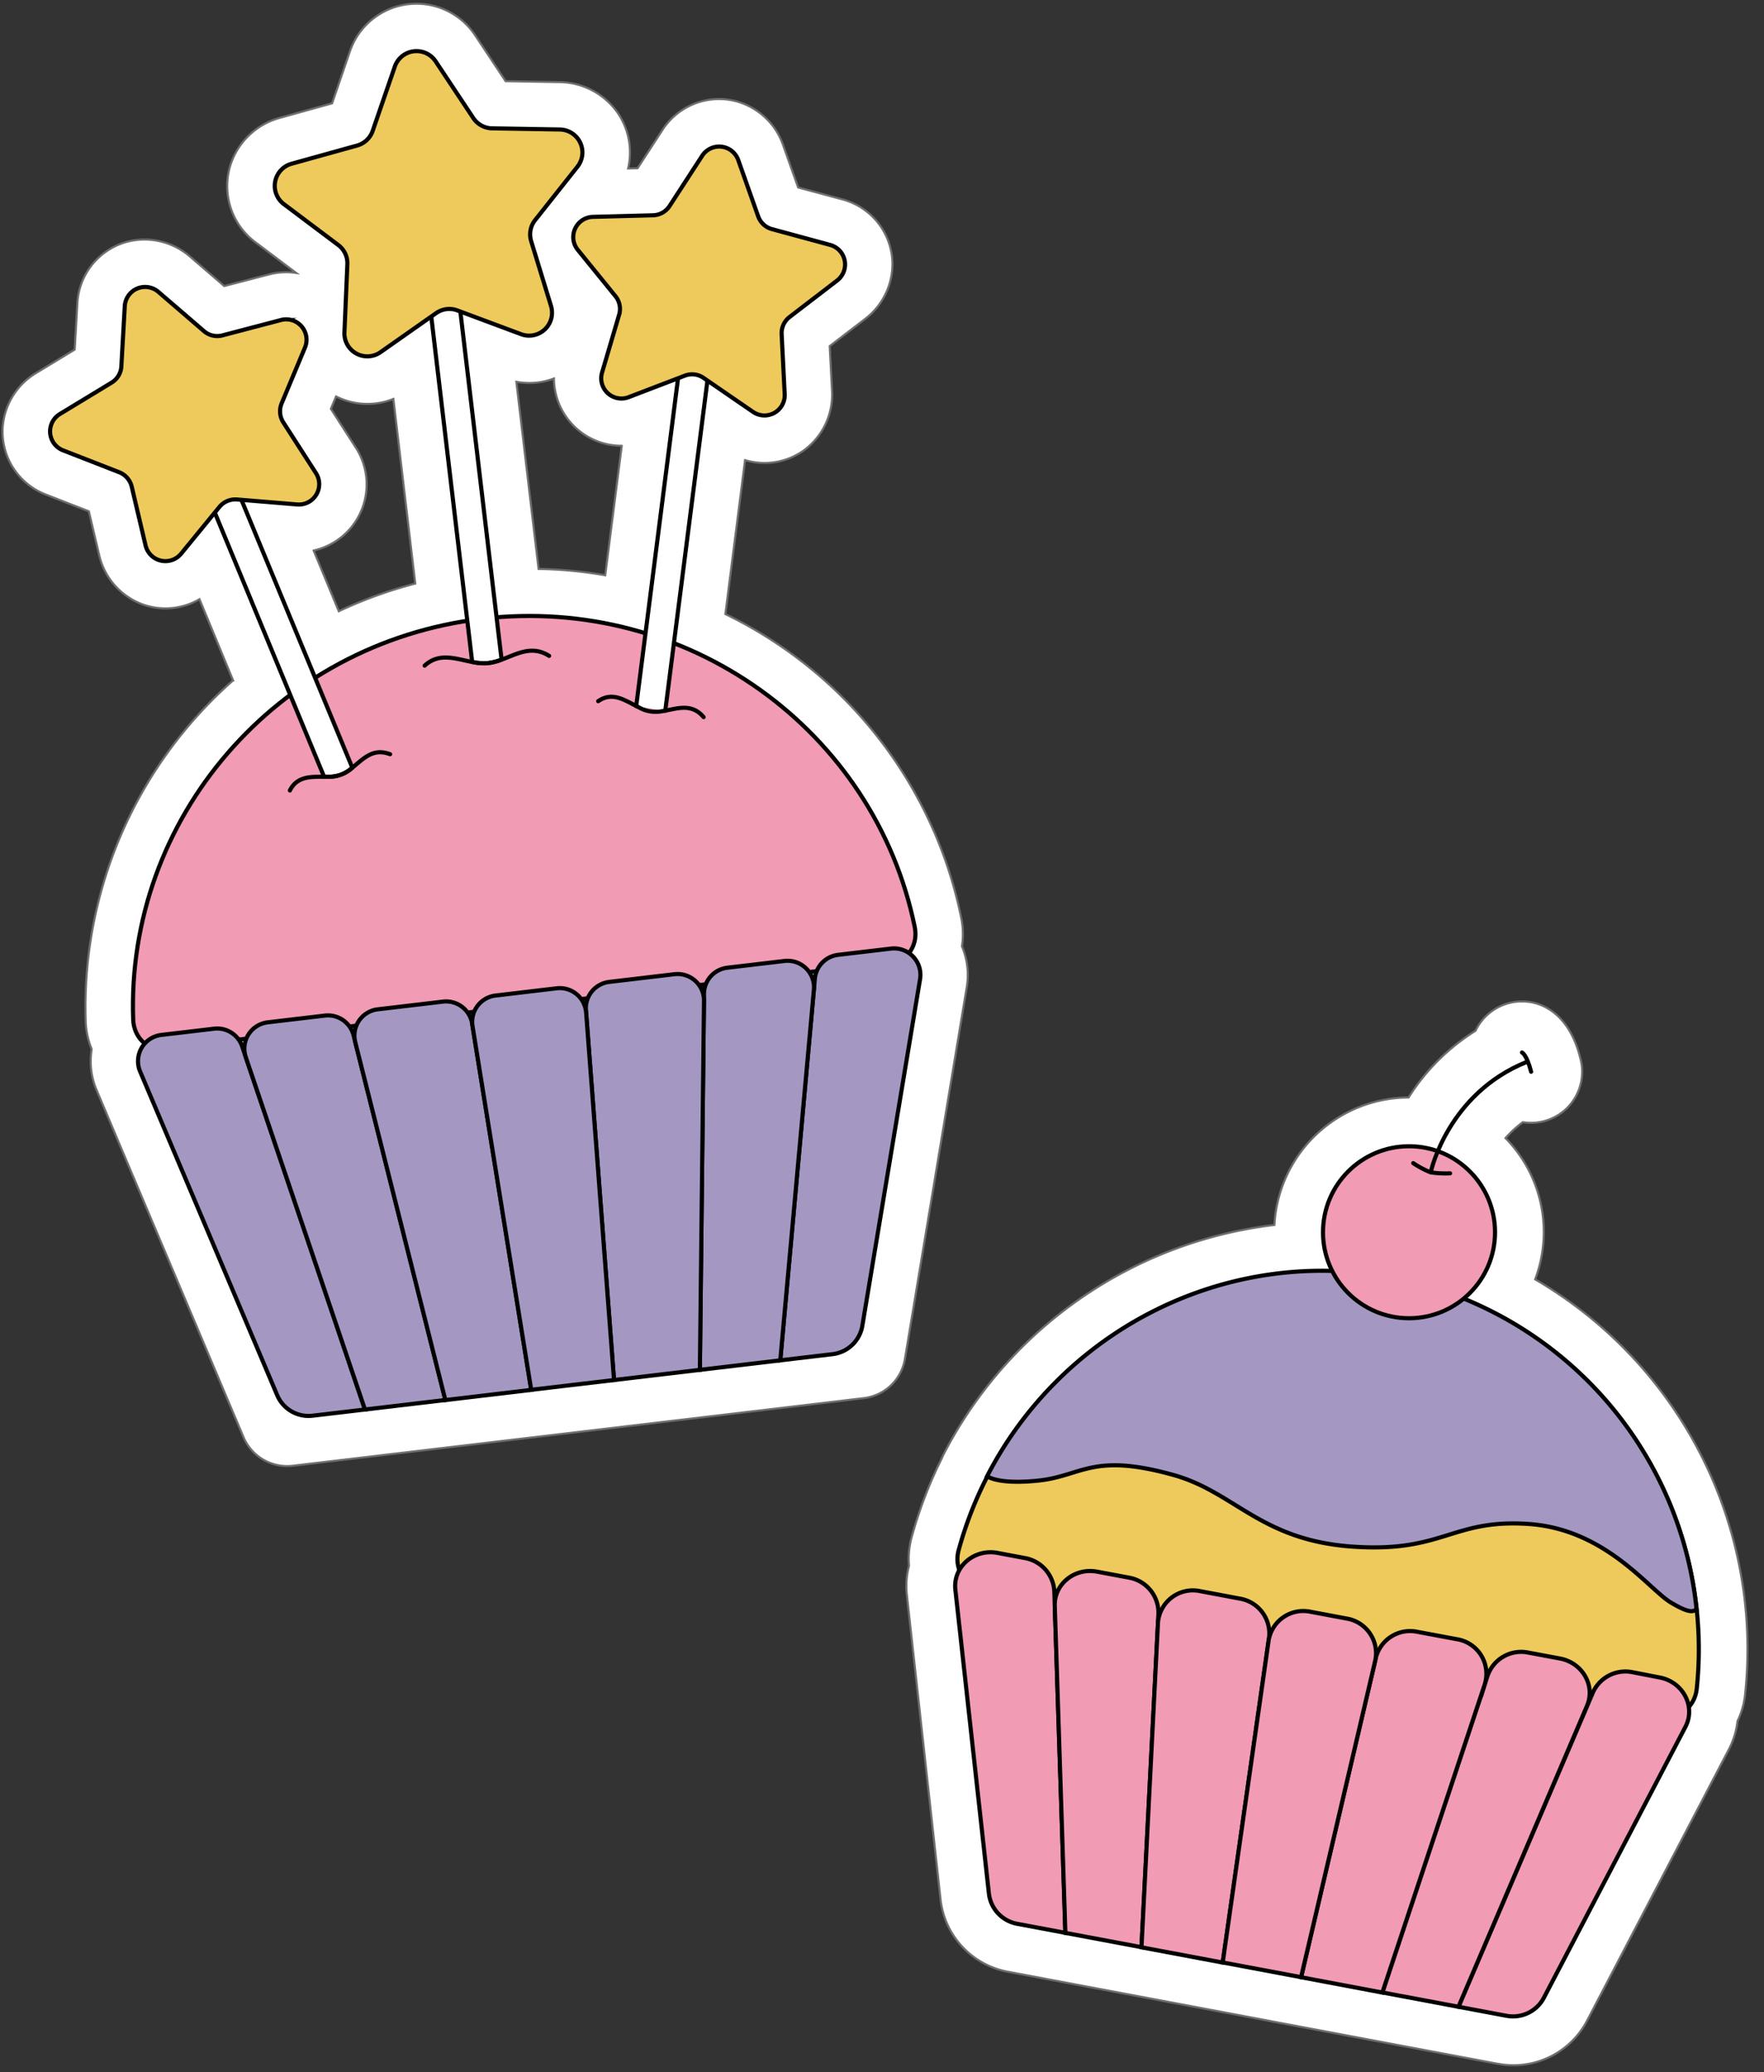 <?xml version="1.0" encoding="UTF-8"?><svg xmlns="http://www.w3.org/2000/svg" xmlns:xlink="http://www.w3.org/1999/xlink" height="502.6" preserveAspectRatio="xMidYMid meet" version="1.0" viewBox="-0.3 -0.6 427.8 502.6" width="427.8" zoomAndPan="magnify"><rect x="-0.3" y="-0.6" width="427.8" height="502.6" fill="#333333" stroke="none"/><g data-name="Layer 10"><g id="change1_1"><path d="M232.8,222a105.21,105.21,0,0,0-57.19-73.65L180.39,111a16.36,16.36,0,0,0,14.08-2.24,16.76,16.76,0,0,0,7-14.74l-.56-10.67,8.48-6.51a16.77,16.77,0,0,0,6.73-14.08,16.36,16.36,0,0,0-12.13-15l-10.73-2.88-3.57-10.07A16.71,16.71,0,0,0,178.37,24a16.33,16.33,0,0,0-18,6.9l-6.05,9.31-2.29.06a17.08,17.08,0,0,0-1.94-12.59,17.39,17.39,0,0,0-14.78-8.36l-13-.23-7.4-11.16a17.05,17.05,0,0,0-30.33,3.87L80.24,24.47,67.75,27.94a17.39,17.39,0,0,0-12,11,17,17,0,0,0,5.85,19.19l9.93,7.48a16.62,16.62,0,0,0-6.64.37L54.08,68.79,45.9,61.74A16.82,16.82,0,0,0,30.7,58,16.36,16.36,0,0,0,18.46,73l-.64,11.2-9.23,5.6A16.8,16.8,0,0,0,.35,103.07,16.37,16.37,0,0,0,10.8,119.35l10.45,4.07,2.48,10.51A16.75,16.75,0,0,0,34.29,146a16.41,16.41,0,0,0,13.79-1.26l8.15,19.7a105.67,105.67,0,0,0-35.75,82.68,19.48,19.48,0,0,0,1.46,6.77,17.88,17.88,0,0,0,1.16,9.85L58.76,348a11.49,11.49,0,0,0,11.92,6.93l138.48-16.4a11.49,11.49,0,0,0,10-9.52l15-90.22a17.84,17.84,0,0,0-1.17-9.85A19.44,19.44,0,0,0,232.8,222ZM86,108l-6.06-9.44,1.26-3a16.89,16.89,0,0,0,13.9.6l5.31,44.79a107.22,107.22,0,0,0-18.55,6.71l-6.1-14.73A16.44,16.44,0,0,0,86,108Zm64.48-.41-4,31.35a106.53,106.53,0,0,0-16.17-1.54L124.92,92a16.93,16.93,0,0,0,9.12-.8,16.44,16.44,0,0,0,16.42,16.33Z" fill="#fff" stroke="#6d6e71" stroke-miterlimit="10" stroke-width=".5"/></g><g id="change2_1"><path d="M216.33,232.77c3.6-.43,6.06-4.35,5.22-8.46-9.69-47.7-55.09-80.73-105-74.82S30.24,198.11,32,246.76c.15,4.19,3.45,7.43,7,7Z" fill="#f19bb4" stroke="#000" stroke-miterlimit="10"/></g><g id="change1_2"><path d="M104.88,20.38l16.46,139a12.9,12.9,0,0,1-3.5.86,13.24,13.24,0,0,1-3.63-.3L97.78,21.22Z" fill="#fff" stroke="#000" stroke-linecap="round" stroke-linejoin="round"/></g><g id="change3_1"><path d="M105.35,14.28,114.46,28A5.59,5.59,0,0,0,119,30.53l16.5.28a5.57,5.57,0,0,1,4.26,9L129.5,52.76a5.56,5.56,0,0,0-1,5.08l4.83,15.78a5.56,5.56,0,0,1-7.26,6.84l-15.47-5.77a5.56,5.56,0,0,0-5.13.66L92,84.81A5.56,5.56,0,0,1,83.23,80l.71-16.49a5.53,5.53,0,0,0-2.21-4.68L68.55,48.92a5.56,5.56,0,0,1,1.86-9.8l15.9-4.42a5.58,5.58,0,0,0,3.77-3.55l5.37-15.6A5.57,5.57,0,0,1,105.35,14.28Z" fill="#eeca5c" stroke="#000" stroke-miterlimit="10"/></g><g id="change1_3"><path d="M85.15,185.63l-.12.09a8.22,8.22,0,0,1-5.74,2.07h-1L31.76,75.3l6.6-2.73Z" fill="#fff" stroke="#000" stroke-linecap="round" stroke-linejoin="round"/></g><g id="change3_2"><path d="M38.08,70.17l11.11,9.57a4.92,4.92,0,0,0,4.48,1l14.18-3.72a4.94,4.94,0,0,1,5.81,6.68L68,97.25a5,5,0,0,0,.4,4.59l7.93,12.33a4.94,4.94,0,0,1-4.57,7.59l-14.6-1.21a5,5,0,0,0-4.24,1.8L43.63,133.7a4.94,4.94,0,0,1-8.63-2l-3.36-14.27a5,5,0,0,0-3-3.47L15,108.64a4.93,4.93,0,0,1-.77-8.82l12.53-7.61a4.93,4.93,0,0,0,2.37-3.94l.83-14.64A4.94,4.94,0,0,1,38.08,70.17Z" fill="#eeca5c" stroke="#000" stroke-miterlimit="10"/></g><g id="change1_4"><path d="M153.99 170.68L170.75 39.33 177.84 40.23 161.04 171.8" fill="#fff" stroke="#000" stroke-linecap="round" stroke-linejoin="round"/></g><g id="change3_3"><path d="M178.73,38.2l4.86,13.73A4.93,4.93,0,0,0,187,55L201,58.8a4.91,4.91,0,0,1,1.72,8.64L191.18,76.3a4.94,4.94,0,0,0-1.92,4.15L190,95a4.91,4.91,0,0,1-7.68,4.31l-12-8.25a4.9,4.9,0,0,0-4.54-.54l-13.6,5.21a4.9,4.9,0,0,1-6.46-6l4.13-14a4.89,4.89,0,0,0-.89-4.48L139.82,60a4.91,4.91,0,0,1,3.69-8l14.56-.38a4.93,4.93,0,0,0,4-2.23L170,37.17A4.91,4.91,0,0,1,178.73,38.2Z" fill="#eeca5c" stroke="#000" stroke-miterlimit="10"/></g><path d="M132.87,158.49c-4.2-2.67-7.81-.45-11.53.92a12.9,12.9,0,0,1-3.5.86,13.24,13.24,0,0,1-3.63-.3c-4-.76-8-2.38-11.53.89" fill="none" stroke="#000" stroke-linecap="round" stroke-linejoin="round"/><path d="M70,191.14c1.77-3.52,5.1-3.31,8.33-3.34h1A8.22,8.22,0,0,0,85,185.72l.12-.09c2.64-2.11,5-4.91,9.19-3.28" fill="none" stroke="#000" stroke-linecap="round" stroke-linejoin="round"/><path d="M144.77,169.48c3.24-2.25,6.06-.47,8.91,1,.3.16.58.31.87.45a8.17,8.17,0,0,0,6,.92l.14,0c3.33-.6,6.74-1.94,9.65,1.49" fill="none" stroke="#000" stroke-linecap="round" stroke-linejoin="round"/><g id="change1_5"><path d="M422.92,410.3v0A103.85,103.85,0,0,0,372,309.72c.33-.88.62-1.79.88-2.71a32.56,32.56,0,0,0-8.07-31.55,26.24,26.24,0,0,1,4.2-3.87,12.39,12.39,0,0,0,14-15.29c-.63-2.48-2.55-10-9.33-13a12.47,12.47,0,0,0-16.14,6.13,51.48,51.48,0,0,0-16.24,16.18,32.69,32.69,0,0,0-32.53,30.92,104.06,104.06,0,0,0-80.19,55.56,9.57,9.57,0,0,0-.45,1,104,104,0,0,0-7.35,19.23,19.65,19.65,0,0,0-.63,6.86,19.49,19.49,0,0,0-.51,7.15L227.79,460a20.11,20.11,0,0,0,16.39,17.67l88.58,16.65h0l18.45,3.47h0l11.72,2.2H363a20.14,20.14,0,0,0,21.63-10.54l34.32-65.68a19.61,19.61,0,0,0,2.12-6.9A19.52,19.52,0,0,0,422.92,410.3Zm-115.55-13Z" fill="#fff" stroke="#6d6e71" stroke-miterlimit="10" stroke-width=".5"/></g><g id="change3_4"><path d="M411.18,409.06c-.43,4.08-3.79,7-7.19,6.38L236.57,384c-3.4-.64-5.47-4.61-4.39-8.56a91.8,91.8,0,0,1,102.44-66.63c.88.13,1.76.29,2.64.46a91.83,91.83,0,0,1,73.92,99.82Z" fill="#eeca5c" stroke="#000" stroke-miterlimit="10"/></g><g id="change4_1"><path d="M411.15,389.83c-.76.14-1,1.43-6.32-1.78s-15.77-17.74-34.44-19-20.67,7.08-42.86,5.48-28.39-13.23-43.28-17.37c-19.8-5.52-22.09.31-32.91,1.39-8.84.88-11.59-.67-12.25-1.07,17.71-34.42,55.81-55,95.48-48.72.89.14,1.76.29,2.65.46A91.51,91.51,0,0,1,411.15,389.83Z" fill="#a498c3" stroke="#000" stroke-miterlimit="10"/></g><g id="change2_2"><circle cx="341.41" cy="298.29" fill="#f19bb4" r="20.86" stroke="#000" stroke-miterlimit="10"/></g><path d="M346.8,283.27S351,264.61,369.91,257" fill="none" stroke="#000" stroke-linecap="round" stroke-linejoin="round"/><path d="M342.43,281.53a23,23,0,0,0,4.19,2.22,23.37,23.37,0,0,0,4.74.25" fill="none" stroke="#000" stroke-linecap="round" stroke-linejoin="round"/><path d="M368.81,254.69s1.15.5,2.21,4.67" fill="none" stroke="#000" stroke-linecap="round" stroke-linejoin="round"/><g id="change4_2"><path d="M33.68,259.3l33.23,78.49a8.27,8.27,0,0,0,8.6,5l12.7-1.5L58.43,253.23a6.4,6.4,0,0,0-6.82-4.31l-12.78,1.51A6.41,6.41,0,0,0,33.68,259.3Z" fill="#a498c3" stroke="#000" stroke-miterlimit="10"/></g><g id="change4_3"><path d="M197.32,236.79l-8.39,92.57,12.7-1.5a8.31,8.31,0,0,0,7.2-6.87l14-84.08a6.41,6.41,0,0,0-7.08-7.42L203,231A6.41,6.41,0,0,0,197.32,236.79Z" fill="#a498c3" stroke="#000" stroke-miterlimit="10"/></g><g id="change4_4"><path d="M59.3,255.8l28.91,85.49,19.5-2.31L85.45,250.54a6.41,6.41,0,0,0-7-4.8l-13.86,1.64A6.42,6.42,0,0,0,59.3,255.8Z" fill="#a498c3" stroke="#000" stroke-miterlimit="10"/></g><g id="change4_5"><path d="M170.43,240.48l-1,91.19,19.5-2.31,8.15-89.87a6.42,6.42,0,0,0-7.14-7l-13.86,1.64A6.41,6.41,0,0,0,170.43,240.48Z" fill="#a498c3" stroke="#000" stroke-miterlimit="10"/></g><g id="change4_6"><path d="M141.8,244.42l6.81,89.72,20.82-2.47,1-89.53a6.42,6.42,0,0,0-7.17-6.44l-15.8,1.87A6.42,6.42,0,0,0,141.8,244.42Z" fill="#a498c3" stroke="#000" stroke-miterlimit="10"/></g><g id="change4_7"><path d="M85.85,252.15,107.71,339l20.82-2.47L114.2,247.69a6.4,6.4,0,0,0-7.08-5.34l-15.81,1.87A6.41,6.41,0,0,0,85.85,252.15Z" fill="#a498c3" stroke="#000" stroke-miterlimit="10"/></g><g id="change4_8"><path d="M114.29,248.23l14.24,88.28,20.08-2.37L141.84,245a6.41,6.41,0,0,0-7.15-5.88l-14.83,1.76A6.41,6.41,0,0,0,114.29,248.23Z" fill="#a498c3" stroke="#000" stroke-miterlimit="10"/></g><g id="change2_3"><path d="M231.39,385l8.13,73.66a8.44,8.44,0,0,0,6.84,7.37l11.71,2.2-2.68-82.84a8.66,8.66,0,0,0-7.19-8.08l-6.59-1.24C235.89,375,230.78,379.47,231.39,385Z" fill="#f19bb4" stroke="#000" stroke-miterlimit="10"/></g><g id="change2_4"><path d="M386,409.94,353.4,486.16l11.72,2.2a8.45,8.45,0,0,0,9-4.39l34.31-65.69c2.59-4.94-.56-10.95-6.28-12L395.6,405A8.66,8.66,0,0,0,386,409.94Z" fill="#f19bb4" stroke="#000" stroke-miterlimit="10"/></g><g id="change2_5"><path d="M255.5,388.93l2.57,79.31,18.46,3.47,4.11-80.9a8.64,8.64,0,0,0-7.19-8.75l-7.68-1.44C260.31,379.6,255.33,383.62,255.5,388.93Z" fill="#f19bb4" stroke="#000" stroke-miterlimit="10"/></g><g id="change2_6"><path d="M360.48,405.81l-25.54,76.88,18.46,3.47,31.18-73c2.09-4.88-1.09-10.44-6.55-11.47l-7.68-1.44A8.62,8.62,0,0,0,360.48,405.81Z" fill="#f19bb4" stroke="#000" stroke-miterlimit="10"/></g><g id="change2_7"><path d="M333.38,401.45,315.24,479l19.7,3.71,24.86-74.83A8.49,8.49,0,0,0,353,397l-9.56-1.79A8.57,8.57,0,0,0,333.38,401.45Z" fill="#f19bb4" stroke="#000" stroke-miterlimit="10"/></g><g id="change2_8"><path d="M280.53,393l-4,78.74,19.7,3.7,11.24-78.83a8.57,8.57,0,0,0-7.12-9.46l-9.56-1.8A8.49,8.49,0,0,0,280.53,393Z" fill="#f19bb4" stroke="#000" stroke-miterlimit="10"/></g><g id="change2_9"><path d="M307.37,397.28l-11.14,78.13,19,3.57,18-76.84a8.53,8.53,0,0,0-7-10.16l-8.68-1.63A8.52,8.52,0,0,0,307.37,397.28Z" fill="#f19bb4" stroke="#000" stroke-miterlimit="10"/></g></g></svg>